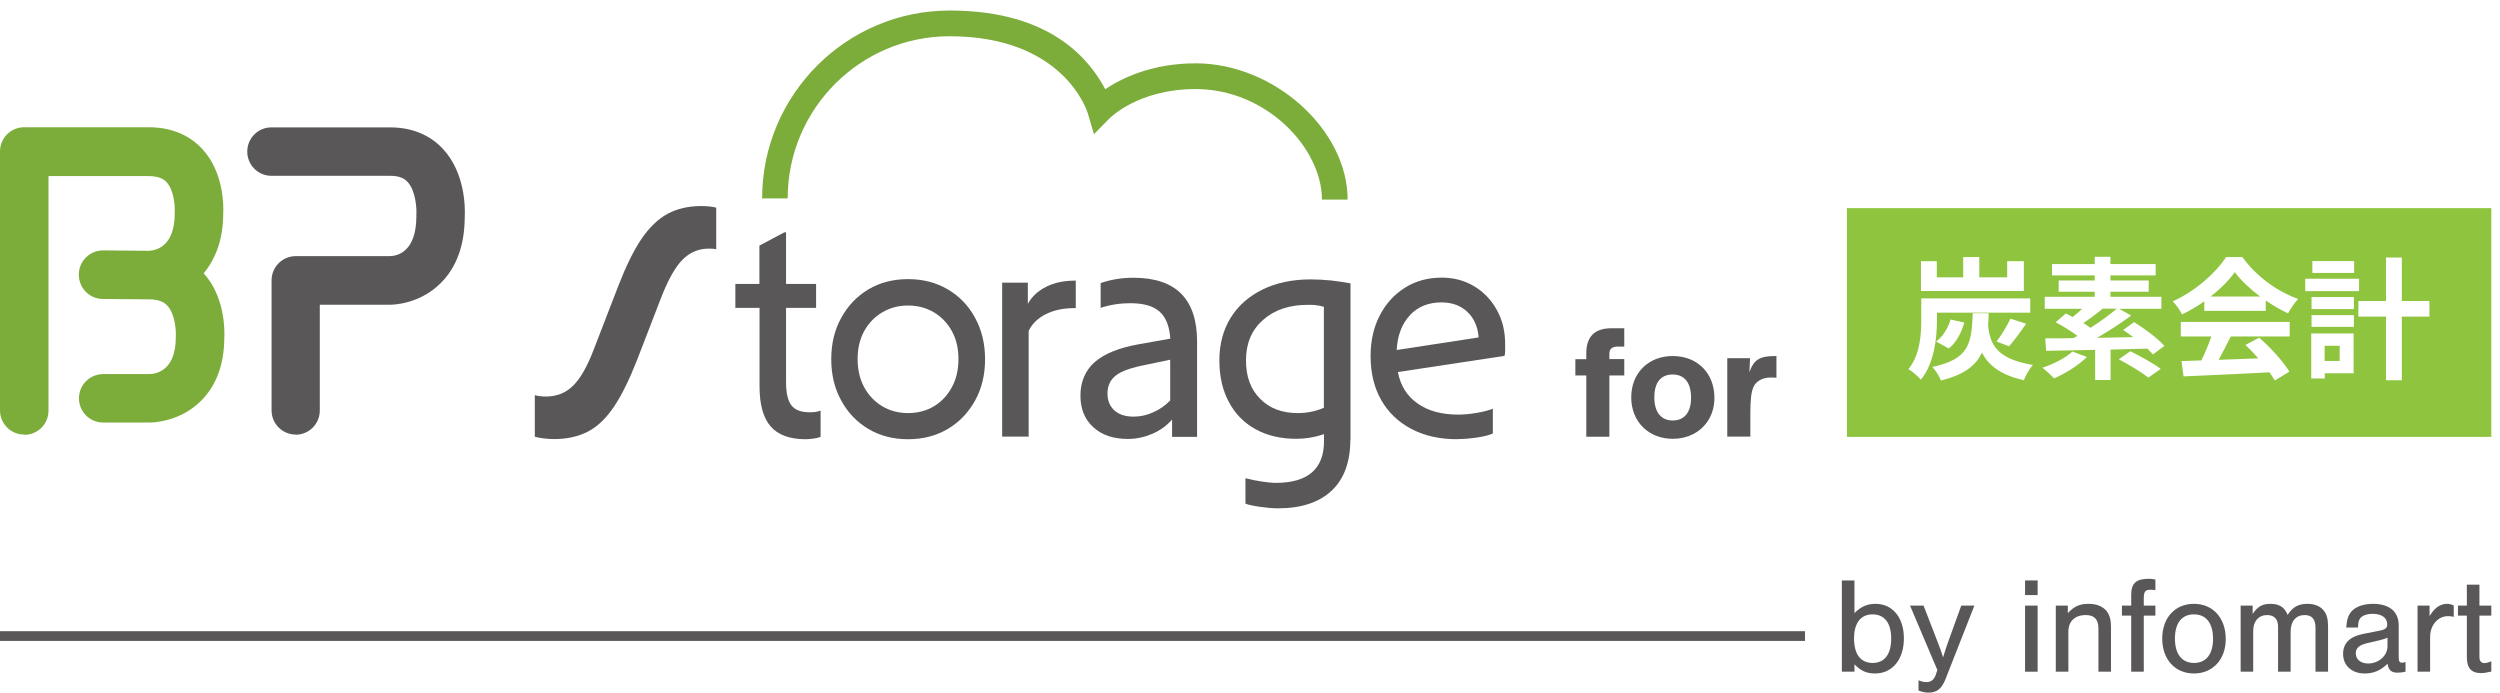 <svg width="231" height="64" viewBox="0 0 231 64" fill="none" xmlns="http://www.w3.org/2000/svg">
<path d="M150.082 34.692H148.706V40.356H146.573V34.692H145.563V33.188H146.573V32.657C146.573 31.101 147.343 30.33 148.908 30.33H150.082V32.024H149.451C148.958 32.024 148.706 32.252 148.706 32.669V33.175H150.082V34.679V34.692Z" fill="#595757"/>
<path d="M158.413 36.778C158.413 38.965 156.797 40.546 154.563 40.546C152.329 40.546 150.726 38.965 150.726 36.715C150.726 34.464 152.316 32.897 154.563 32.897C156.81 32.897 158.413 34.452 158.413 36.765V36.778ZM152.859 36.715C152.859 38.08 153.477 38.852 154.563 38.852C155.648 38.852 156.254 38.08 156.254 36.765C156.254 35.375 155.661 34.603 154.55 34.603C153.439 34.603 152.859 35.375 152.859 36.715Z" fill="#595757"/>
<path d="M161.707 33.099L161.644 34.389C162.061 33.213 162.603 32.884 164.143 32.897V34.907C163.891 34.882 163.777 34.882 163.6 34.882C162.868 34.882 162.262 35.211 162.023 35.754C161.808 36.235 161.732 36.905 161.732 38.308V40.344H159.599V33.099H161.682H161.707Z" fill="#595757"/>
<path d="M77.73 37.006C77.111 35.893 76.808 34.616 76.808 33.188C76.808 31.759 77.111 30.482 77.73 29.369C78.335 28.256 79.181 27.372 80.241 26.739C81.302 26.107 82.526 25.791 83.902 25.791C85.278 25.791 86.502 26.107 87.575 26.739C88.648 27.372 89.494 28.244 90.1 29.369C90.706 30.482 91.021 31.759 91.021 33.188C91.021 34.616 90.718 35.893 90.1 37.006C89.481 38.118 88.648 39.004 87.575 39.636C86.502 40.268 85.278 40.584 83.902 40.584C82.526 40.584 81.302 40.268 80.241 39.636C79.181 39.004 78.335 38.131 77.73 37.006ZM87.954 35.779C88.358 35.033 88.56 34.174 88.56 33.175C88.56 32.176 88.358 31.329 87.954 30.596C87.55 29.862 86.995 29.281 86.3 28.863C85.606 28.446 84.798 28.231 83.902 28.231C83.006 28.231 82.223 28.446 81.516 28.863C80.809 29.281 80.254 29.862 79.85 30.596C79.446 31.329 79.244 32.189 79.244 33.175C79.244 34.161 79.446 35.033 79.85 35.779C80.254 36.525 80.809 37.107 81.516 37.537C82.223 37.954 83.018 38.169 83.902 38.169C84.785 38.169 85.606 37.954 86.3 37.537C86.995 37.12 87.55 36.525 87.954 35.779Z" fill="#595757"/>
<path d="M57.13 26.423C57.837 24.602 58.543 23.148 59.275 22.073C60.008 20.999 60.815 20.228 61.699 19.747C62.583 19.279 63.618 19.039 64.779 19.039C65.359 19.039 65.826 19.09 66.18 19.191V23.034C66.104 23.009 66.003 22.997 65.877 22.984C65.751 22.984 65.624 22.971 65.511 22.971C64.552 22.971 63.744 23.313 63.075 23.983C62.406 24.653 61.749 25.816 61.106 27.46L58.859 33.276C58.152 35.084 57.445 36.512 56.726 37.587C56.006 38.649 55.211 39.42 54.327 39.876C53.444 40.331 52.409 40.571 51.197 40.571C50.869 40.571 50.541 40.546 50.238 40.508C49.935 40.47 49.657 40.419 49.417 40.356V36.512C49.695 36.588 50.036 36.639 50.44 36.639C51.437 36.639 52.27 36.31 52.952 35.64C53.633 34.97 54.277 33.845 54.883 32.239L57.13 26.423Z" fill="#595757"/>
<path d="M70.169 28.446H67.947V26.233H70.169V22.693L72.478 21.467H72.63V26.233H75.407V28.446H72.63V35.299C72.63 36.298 72.794 37.018 73.122 37.448C73.45 37.878 74.006 38.093 74.788 38.093C74.94 38.093 75.117 38.093 75.306 38.068C75.495 38.042 75.659 38.005 75.823 37.941V40.369C75.672 40.432 75.457 40.483 75.18 40.521C74.902 40.559 74.662 40.584 74.448 40.584C72.971 40.584 71.885 40.192 71.204 39.395C70.522 38.611 70.181 37.372 70.181 35.691V28.433L70.169 28.446Z" fill="#595757"/>
<path d="M92.612 26.119H94.972V28.079C95.338 27.409 95.906 26.878 96.663 26.499C97.421 26.119 98.304 25.93 99.314 25.93H99.402V28.471H99.251C98.241 28.471 97.358 28.661 96.613 29.04C95.868 29.419 95.351 29.938 95.048 30.582V40.343H92.599V26.107L92.612 26.119Z" fill="#595757"/>
<path d="M110.599 40.368H108.301V38.763C107.796 39.344 107.178 39.787 106.458 40.09C105.739 40.394 104.994 40.558 104.212 40.558C102.874 40.558 101.813 40.204 101.018 39.471C100.223 38.75 99.832 37.777 99.832 36.538C99.832 35.298 100.273 34.236 101.144 33.465C102.015 32.694 103.378 32.138 105.221 31.809L108.137 31.29C108.061 30.14 107.721 29.305 107.14 28.787C106.547 28.269 105.651 28.016 104.439 28.016C103.492 28.016 102.583 28.155 101.7 28.446V26.157C102.646 25.828 103.656 25.664 104.729 25.664C108.655 25.664 110.611 27.637 110.611 31.569V40.381L110.599 40.368ZM108.125 37.005V33.237L105.89 33.705C104.578 33.958 103.656 34.274 103.126 34.679C102.596 35.084 102.331 35.64 102.331 36.361C102.331 37.018 102.545 37.536 102.975 37.928C103.404 38.308 103.997 38.497 104.742 38.497C105.348 38.497 105.953 38.371 106.534 38.105C107.127 37.852 107.658 37.486 108.125 37.005Z" fill="#595757"/>
<path d="M124.774 40.597C124.774 42.658 124.206 44.238 123.057 45.325C121.908 46.413 120.255 46.969 118.084 46.969C117.604 46.969 117.049 46.919 116.418 46.83C115.799 46.742 115.345 46.64 115.08 46.539V44.188C115.559 44.314 116.064 44.415 116.569 44.491C117.074 44.567 117.516 44.617 117.882 44.617C120.848 44.617 122.338 43.328 122.338 40.761V40.116C121.479 40.407 120.634 40.546 119.8 40.546C118.349 40.546 117.087 40.255 116.014 39.661C114.941 39.067 114.12 38.232 113.54 37.132C112.959 36.045 112.669 34.755 112.669 33.289C112.669 31.822 113.022 30.469 113.716 29.357C114.411 28.244 115.395 27.372 116.657 26.752C117.92 26.133 119.409 25.816 121.113 25.816C121.732 25.816 122.363 25.854 123.007 25.918C123.65 25.993 124.244 26.082 124.786 26.183V40.609L124.774 40.597ZM122.325 37.689V28.345C122.035 28.269 121.782 28.219 121.555 28.193C121.328 28.168 121.088 28.168 120.81 28.168C119.119 28.168 117.756 28.636 116.708 29.559C115.66 30.482 115.13 31.721 115.13 33.276C115.13 34.831 115.559 35.956 116.43 36.842C117.289 37.727 118.45 38.169 119.914 38.169C120.772 38.169 121.58 38.005 122.325 37.676V37.689Z" fill="#595757"/>
<path d="M134.657 40.584C133.029 40.584 131.615 40.268 130.416 39.636C129.217 39.004 128.283 38.119 127.626 36.968C126.97 35.818 126.642 34.465 126.642 32.897C126.642 31.494 126.92 30.242 127.488 29.155C128.043 28.067 128.826 27.207 129.81 26.588C130.795 25.968 131.931 25.652 133.206 25.652C134.329 25.652 135.326 25.918 136.21 26.449C137.093 26.98 137.788 27.701 138.305 28.636C138.823 29.559 139.075 30.609 139.075 31.797V32.417C139.075 32.632 139.05 32.783 139.012 32.884L129.166 34.376C129.394 35.615 129.999 36.589 130.971 37.272C131.943 37.967 133.193 38.309 134.746 38.309C135.25 38.309 135.806 38.258 136.412 38.157C137.018 38.056 137.535 37.929 137.939 37.765V40.053C137.649 40.192 137.169 40.319 136.513 40.42C135.856 40.521 135.238 40.572 134.657 40.572V40.584ZM130.29 29.117C129.545 29.901 129.128 30.975 129.053 32.341L136.626 31.178C136.551 30.179 136.197 29.395 135.579 28.813C134.96 28.232 134.165 27.941 133.193 27.941C131.994 27.941 131.022 28.333 130.277 29.117H130.29Z" fill="#595757"/>
<path d="M124.509 18.445H122.148C122.148 13.716 117.049 8.229 110.472 8.229C105.234 8.229 102.609 10.846 102.495 10.96L101.081 12.401L100.513 10.467C100.425 10.189 98.241 3.349 87.739 3.349C79.484 3.349 72.782 10.075 72.782 18.331H70.421C70.421 8.76 78.197 0.972 87.752 0.972C97.307 0.972 100.766 5.713 102.129 8.242C103.631 7.23 106.421 5.852 110.485 5.852C117.705 5.852 124.521 11.972 124.521 18.445H124.509Z" fill="#7CAD3A"/>
<path d="M27.328 40.154C26.091 40.154 25.093 39.155 25.093 37.916V25.905C25.093 24.666 26.091 23.667 27.328 23.667H36.05C36.782 23.642 38.473 23.212 38.473 19.975C38.473 19.925 38.473 19.861 38.473 19.811C38.511 19.305 38.423 17.623 37.653 16.802C37.426 16.561 37.022 16.245 36.062 16.245H25.081C23.844 16.245 22.847 15.246 22.847 14.007C22.847 12.768 23.844 11.77 25.081 11.77H36.062C38.044 11.77 39.736 12.465 40.935 13.767C43.043 16.043 42.98 19.356 42.942 20.064C42.929 22.656 42.184 24.716 40.708 26.171C38.751 28.118 36.302 28.156 36.05 28.156H29.549V37.929C29.549 39.168 28.552 40.167 27.315 40.167L27.328 40.154Z" fill="#595757"/>
<path d="M2.234 40.154C0.997 40.154 0 39.155 0 37.916V13.995C0 12.756 0.997 11.757 2.234 11.757H13.746C16.296 11.757 17.848 12.844 18.694 13.767C20.714 15.967 20.663 19.09 20.625 19.773C20.613 22.213 19.868 23.996 18.82 25.247C20.802 27.448 20.764 30.558 20.726 31.203C20.714 33.668 19.994 35.628 18.568 37.044C16.611 38.991 14.125 39.042 13.834 39.042H9.53C8.293 39.042 7.296 38.043 7.296 36.804C7.296 35.565 8.293 34.566 9.53 34.566H13.822C14.554 34.541 16.245 34.148 16.245 31.152C16.245 31.101 16.245 31.051 16.245 31C16.27 30.532 16.182 29.003 15.45 28.231C15.223 27.991 14.794 27.662 13.796 27.662L9.505 27.625C8.28 27.625 7.283 26.613 7.283 25.387V25.361C7.283 24.135 8.293 23.136 9.517 23.136H9.543L13.758 23.174C14.491 23.136 16.144 22.719 16.144 19.722C16.144 19.659 16.144 19.608 16.144 19.545C16.169 19.09 16.094 17.585 15.387 16.827C15.16 16.587 14.743 16.271 13.733 16.271H4.481V37.942C4.481 39.181 3.484 40.179 2.247 40.179L2.234 40.154Z" fill="#7CAD3A"/>
<path d="M206.492 25.146C205.962 25.892 205.192 26.676 204.258 27.397H208.827C207.893 26.689 207.047 25.892 206.492 25.146Z" fill="#8EC43E"/>
<path d="M216.186 31.948H214.797V33.352H216.186V31.948Z" fill="#8EC43E"/>
<path d="M170.656 19.229V40.368H230.197V19.229H170.656ZM213.661 24.122H217.524V25.222H213.661V24.122ZM177.485 24.134H178.962V25.626H181.398V23.755H182.888V25.626H185.463V24.134H187.003V26.89H177.498V24.134H177.485ZM176.337 34.11C177.41 32.795 177.523 30.936 177.523 29.609V27.573H187.596V28.888H178.975V29.622C178.975 31.215 178.722 33.592 177.485 35.084C177.258 34.805 176.652 34.274 176.337 34.11ZM187.217 29.912C186.687 30.684 186.106 31.468 185.639 31.998L184.478 31.556C184.933 30.987 185.463 30.089 185.766 29.445L187.217 29.912ZM181.499 29.799C181.247 30.721 180.767 31.657 180.06 32.201L178.899 31.556C179.492 31.139 179.997 30.329 180.237 29.52L181.487 29.799H181.499ZM187.015 35.134C184.794 34.641 183.721 33.718 183.128 32.58C182.572 33.781 181.499 34.628 179.341 35.159C179.202 34.767 178.849 34.211 178.546 33.908C181.979 33.174 182.168 31.733 182.282 28.939H183.759C183.759 29.331 183.721 29.697 183.696 30.039C183.872 31.746 184.415 33.162 187.836 33.718C187.533 34.072 187.154 34.704 187.003 35.134H187.015ZM189.805 34.97C189.565 34.704 189.022 34.211 188.719 33.983C189.754 33.63 190.865 33.073 191.496 32.479L192.834 32.985C192.052 33.756 190.815 34.527 189.805 34.957V34.97ZM198.502 34.894C197.921 34.413 196.697 33.68 195.775 33.2L196.848 32.454C197.732 32.896 198.994 33.579 199.65 34.085L198.502 34.894ZM198.931 32.757C198.792 32.593 198.615 32.403 198.413 32.213C197.29 32.251 196.141 32.277 195.018 32.302V35.109H193.592V32.327C191.875 32.365 190.297 32.39 189.06 32.416L188.984 31.265C189.729 31.265 190.613 31.265 191.572 31.24C191.698 31.164 191.824 31.101 191.963 31.038C191.37 30.595 190.587 30.115 189.944 29.773L190.878 28.964C191.067 29.065 191.294 29.166 191.509 29.293C191.799 29.078 192.102 28.8 192.392 28.534H188.934V27.422H193.554V26.954H190.221V25.917H193.554V25.449H189.603V24.4H193.554V23.73H195.005V24.4H199.183V25.449H195.005V25.917H198.54V26.954H195.005V27.422H199.714V28.534H195.813L196.924 29.154C195.99 29.849 194.841 30.595 193.768 31.215L197.113 31.151C196.798 30.924 196.482 30.684 196.179 30.494L197.189 29.761C198.148 30.355 199.398 31.278 199.991 31.961L198.906 32.77L198.931 32.757ZM211.579 31.088H206.126C205.772 31.809 205.368 32.567 205.002 33.25C206.176 33.212 207.426 33.162 208.663 33.111C208.284 32.669 207.868 32.239 207.476 31.872L208.751 31.202C209.837 32.15 210.973 33.415 211.541 34.337L210.19 35.159C210.064 34.932 209.9 34.666 209.698 34.401C206.833 34.565 203.828 34.679 201.758 34.78L201.569 33.364L203.412 33.301C203.74 32.618 204.081 31.809 204.333 31.088H201.506V29.748H211.566V31.088H211.579ZM211.402 28.951C210.733 28.635 210.026 28.231 209.357 27.763V28.724H203.677V27.839C203.033 28.307 202.326 28.711 201.62 29.052C201.455 28.698 201.077 28.155 200.761 27.839C202.831 26.928 204.763 25.196 205.684 23.755H207.199C208.486 25.55 210.43 26.941 212.349 27.624C211.983 28.003 211.667 28.521 211.415 28.951H211.402ZM213.005 25.753H217.978V26.903H213.005V25.753ZM217.461 34.489H214.81V34.97H213.56V30.81H217.473V34.489H217.461ZM217.499 30.203H213.586V29.116H217.499V30.203ZM217.499 28.559H213.586V27.447H217.499V28.559ZM224.479 29.255H221.929V35.134H220.465V29.255H217.915V27.814H220.465V23.793H221.929V27.814H224.479V29.255Z" fill="#8EC43E"/>
<path d="M194.286 28.521C193.693 29.015 193.049 29.495 192.493 29.849C192.733 30.001 192.973 30.14 193.162 30.292C194.046 29.723 194.93 29.09 195.586 28.521H194.286Z" fill="#8EC43E"/>
<path d="M170.189 53.632H171.351V56.654C171.931 56.059 172.525 55.794 173.295 55.794C174.872 55.794 175.92 57.058 175.92 58.98C175.92 60.902 174.885 62.229 173.257 62.229C172.474 62.229 171.931 61.989 171.351 61.382V62.065H170.189V53.632ZM171.313 58.98C171.313 60.447 171.919 61.256 173.03 61.256C174.14 61.256 174.746 60.447 174.746 59.005C174.746 57.564 174.128 56.767 173.03 56.767C171.931 56.767 171.313 57.577 171.313 58.98Z" fill="#595757"/>
<path d="M182.433 55.958L179.745 62.798C179.404 63.645 178.949 63.999 178.205 63.999C177.902 63.999 177.649 63.949 177.271 63.81V62.861C177.637 63.001 177.776 63.026 178.003 63.026C178.419 63.026 178.684 62.823 178.848 62.394L179.013 61.913L176.488 55.958H177.738L179.088 59.448C179.29 59.979 179.328 60.067 179.543 60.737C179.682 60.282 179.883 59.65 179.959 59.448L181.221 55.958H182.433Z" fill="#595757"/>
<path d="M188.277 54.985H187.116V53.632H188.277V54.985ZM188.277 62.065H187.116V55.958H188.277V62.065Z" fill="#595757"/>
<path d="M191.067 55.958V56.654C191.673 56.009 192.165 55.794 192.998 55.794C193.718 55.794 194.311 56.034 194.652 56.464C194.942 56.843 195.056 57.273 195.056 57.981V62.065H193.895V58.07C193.895 57.235 193.516 56.831 192.721 56.831C191.723 56.831 191.118 57.412 191.118 58.361V62.065H189.956V55.958H191.067Z" fill="#595757"/>
<path d="M199.158 56.882H198.085V62.065H196.924V56.882H196.066V55.959H196.924V54.96C196.924 53.898 197.378 53.48 198.54 53.48C198.742 53.48 198.88 53.493 199.158 53.544V54.53C198.956 54.505 198.855 54.492 198.716 54.492C198.211 54.492 198.085 54.656 198.085 55.326V55.959H199.158V56.882Z" fill="#595757"/>
<path d="M205.659 59.056C205.659 60.927 204.46 62.23 202.718 62.23C200.976 62.23 199.789 60.927 199.789 59.005C199.789 57.084 200.976 55.794 202.718 55.794C204.46 55.794 205.659 57.084 205.659 59.056ZM200.963 59.005C200.963 60.434 201.607 61.256 202.73 61.256C203.854 61.256 204.485 60.434 204.485 59.043C204.485 57.577 203.854 56.767 202.718 56.767C201.582 56.767 200.963 57.589 200.963 59.005Z" fill="#595757"/>
<path d="M208.145 55.958V56.73C208.612 56.034 209.042 55.794 209.799 55.794C210.607 55.794 211.099 56.11 211.377 56.818C211.856 56.085 212.361 55.794 213.22 55.794C213.863 55.794 214.419 56.022 214.722 56.426C214.999 56.767 215.113 57.21 215.113 57.918V62.065H213.952V58.007C213.952 57.21 213.624 56.831 212.942 56.831C212.147 56.831 211.654 57.412 211.654 58.348V62.065H210.493V57.905C210.493 57.21 210.14 56.831 209.483 56.831C208.701 56.831 208.196 57.4 208.196 58.285V62.065H207.035V55.958H208.145Z" fill="#595757"/>
<path d="M216.792 57.981C216.842 57.261 216.981 56.831 217.284 56.489C217.675 56.047 218.407 55.794 219.266 55.794C220.781 55.794 221.639 56.515 221.639 57.779V60.649C221.639 61.13 221.702 61.231 221.967 61.231C222.068 61.231 222.131 61.218 222.27 61.167V62.065C221.992 62.128 221.752 62.154 221.513 62.154C220.957 62.154 220.705 61.913 220.604 61.332C219.985 61.951 219.316 62.23 218.496 62.23C217.309 62.23 216.501 61.496 216.501 60.422C216.501 59.435 217.107 58.828 218.344 58.575L219.695 58.31C220.427 58.171 220.579 58.057 220.579 57.678C220.579 57.084 220.061 56.717 219.241 56.717C218.647 56.717 218.18 56.907 218.016 57.235C217.928 57.4 217.903 57.539 217.877 57.981H216.792ZM220.604 58.929C220.389 59.018 220.187 59.081 219.884 59.157L218.698 59.435C217.991 59.6 217.675 59.891 217.675 60.371C217.675 60.927 218.13 61.306 218.811 61.306C219.796 61.306 220.604 60.586 220.604 59.713V58.929Z" fill="#595757"/>
<path d="M224.491 55.958V56.919C224.731 56.565 224.832 56.426 224.996 56.274C225.274 55.984 225.716 55.794 226.082 55.794C226.309 55.794 226.524 55.844 226.726 55.946V56.995C226.486 56.944 226.36 56.932 226.195 56.932C225.261 56.932 224.542 57.766 224.542 58.854V62.065H223.381V55.958H224.491Z" fill="#595757"/>
<path d="M230.197 56.882H229.099V60.713C229.099 61.067 229.263 61.269 229.553 61.269C229.717 61.269 229.881 61.231 230.197 61.105V62.053C229.692 62.167 229.503 62.192 229.225 62.192C228.354 62.192 227.937 61.724 227.937 60.713V56.882H227.117V55.959H227.937V54.024H229.099V55.959H230.197V56.882Z" fill="#595757"/>
<path d="M166.781 58.322H0V59.22H166.781V58.322Z" fill="#595757"/>
</svg>
